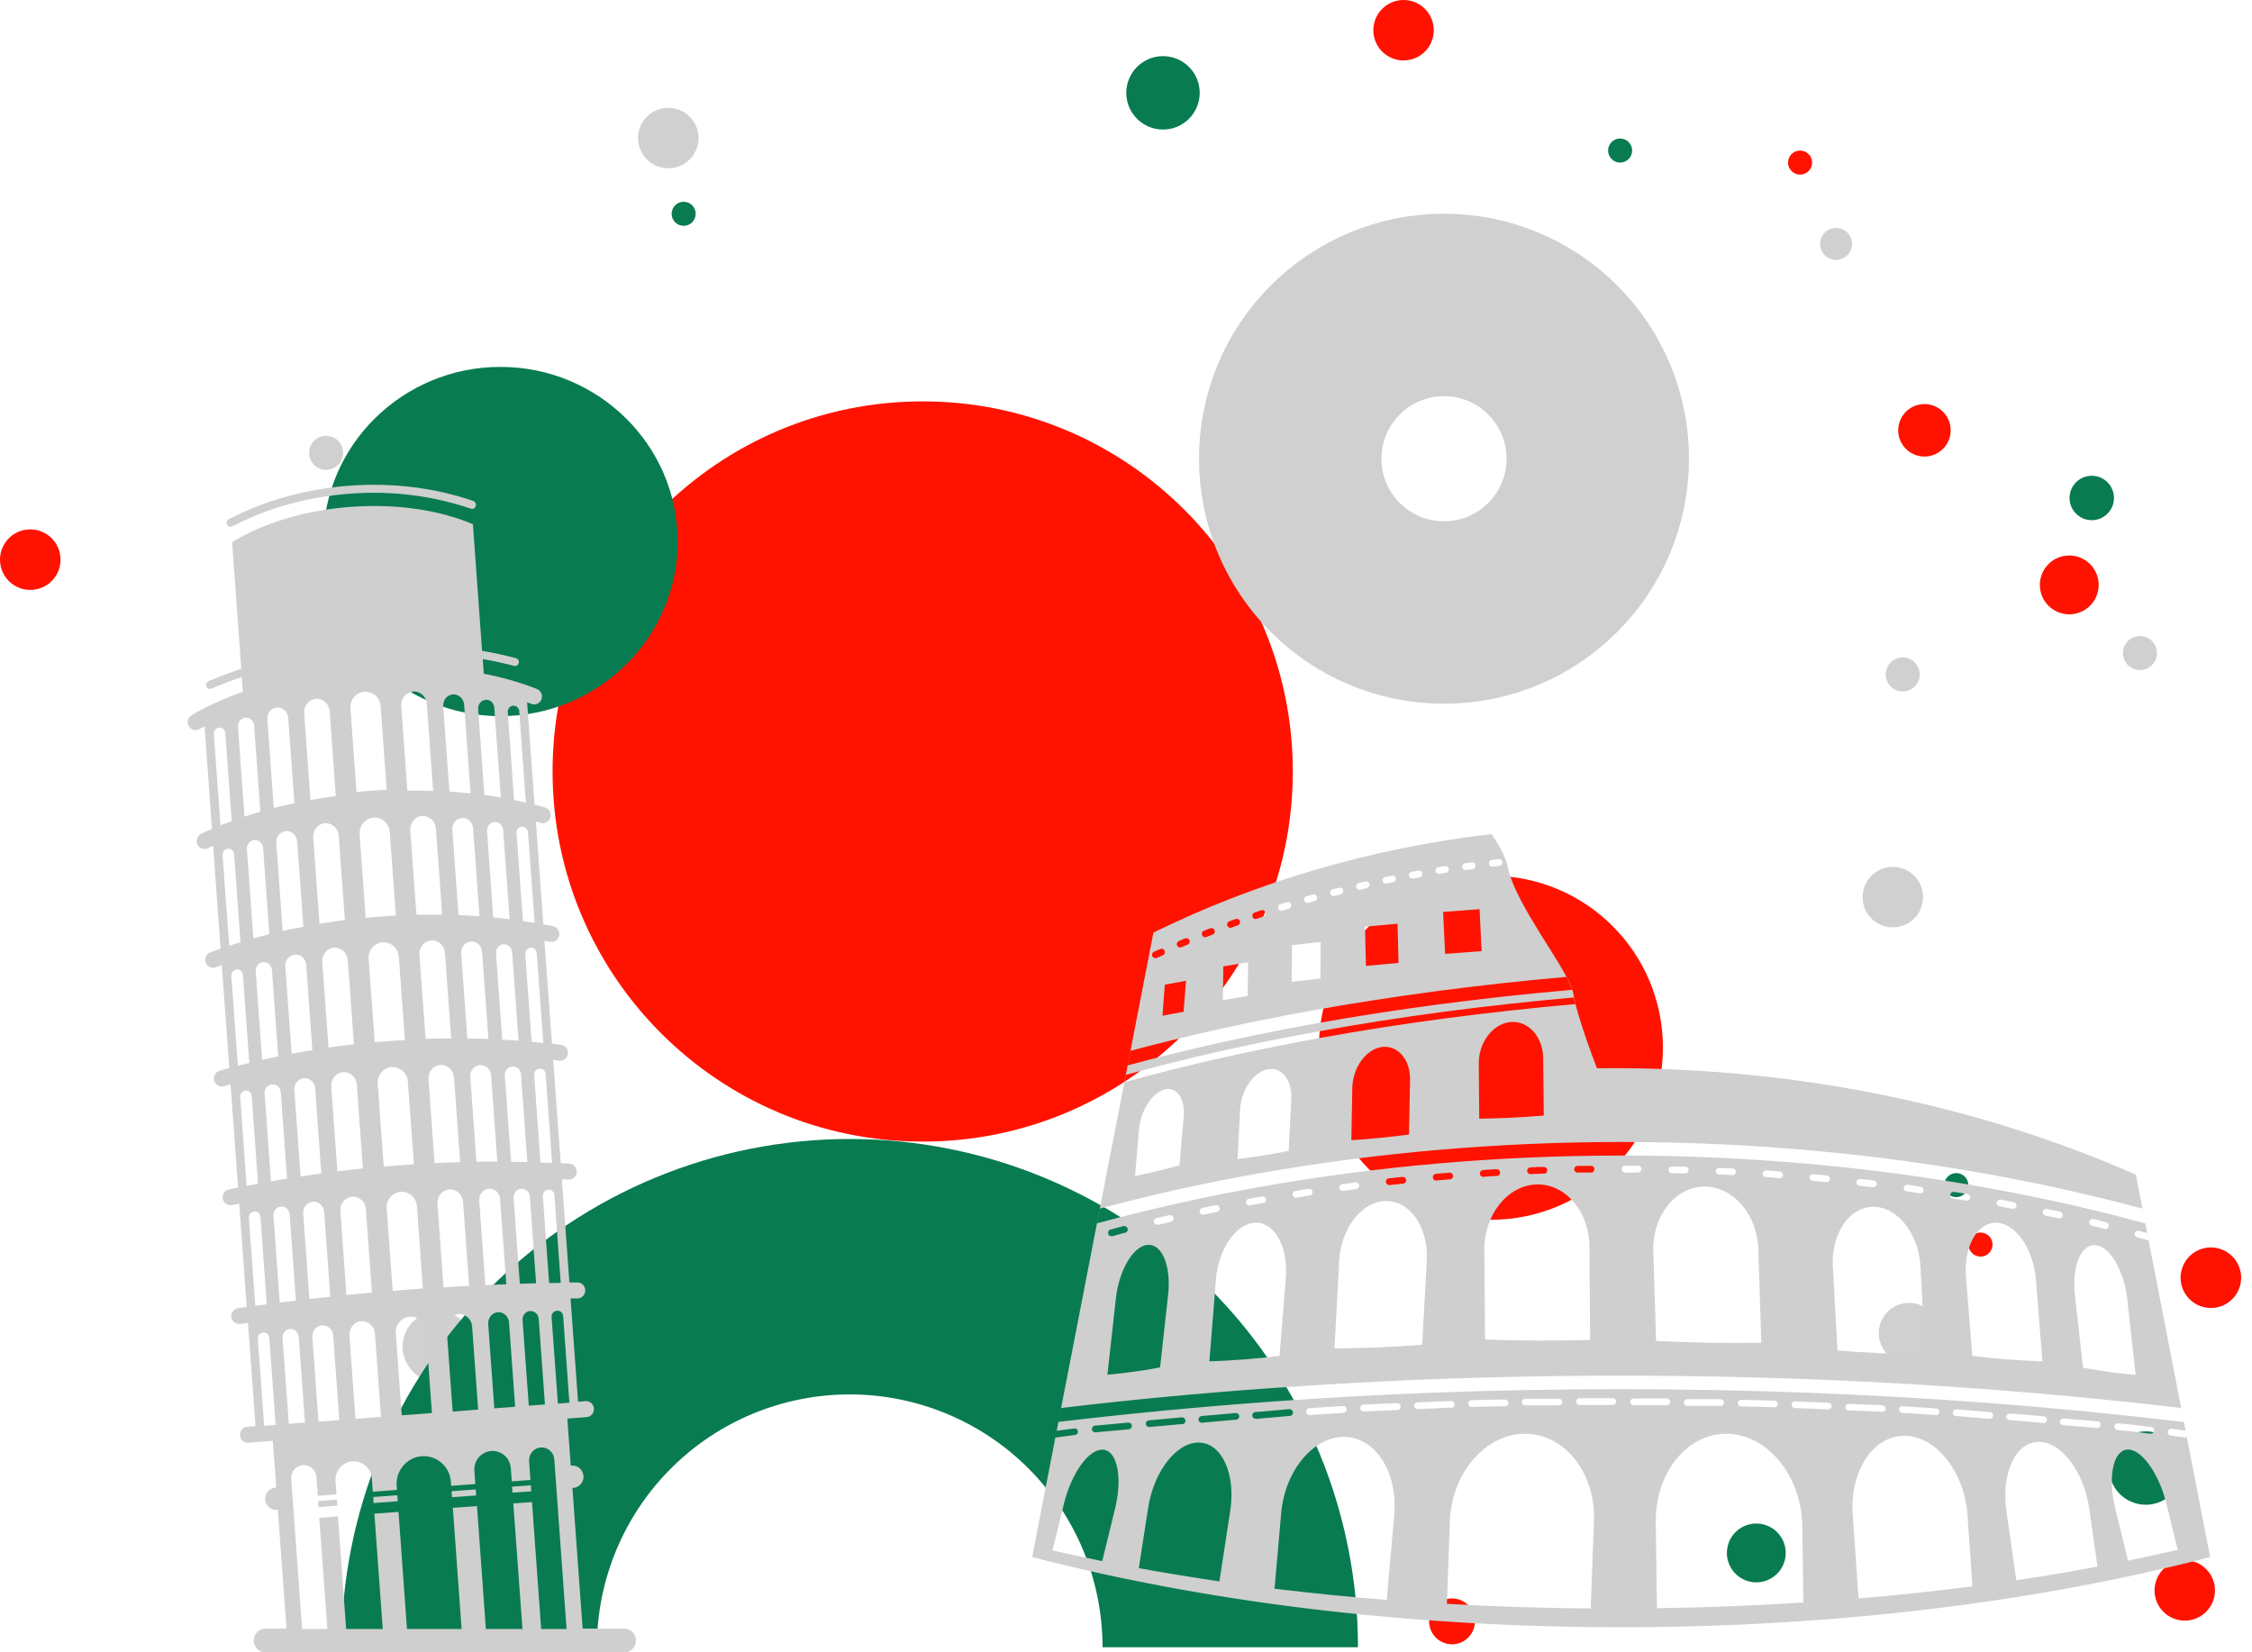 <svg width="432" height="317" viewBox="0 0 432 317" fill="none" xmlns="http://www.w3.org/2000/svg">
<path d="M11.614 107.363C11.614 110.571 9.015 113.17 5.807 113.17C2.599 113.17 0 110.571 0 107.363C0 104.155 2.599 101.556 5.807 101.556C9.015 101.556 11.614 104.155 11.614 107.363Z" fill="#FF1300"/>
<path d="M90.755 259.425C91.356 255.714 88.835 252.218 85.124 251.617C81.413 251.016 77.918 253.537 77.317 257.248C76.716 260.959 79.237 264.455 82.948 265.056C86.659 265.657 90.154 263.136 90.755 259.425Z" fill="#D1D0D0"/>
<path d="M177 219C216.212 219 248 187.212 248 148C248 108.788 216.212 77 177 77C137.788 77 106 108.788 106 148C106 187.212 137.788 219 177 219Z" fill="#FF1300"/>
<path d="M282.94 311.039C282.94 313.466 280.968 315.438 278.541 315.438C276.115 315.438 274.143 313.466 274.143 311.039C274.143 308.613 276.115 306.641 278.541 306.641C280.968 306.641 282.94 308.613 282.94 311.039Z" fill="#FF1300"/>
<path d="M352.215 49.855C353.906 49.855 355.278 48.484 355.278 46.793C355.278 45.101 353.906 43.73 352.215 43.73C350.524 43.73 349.152 45.101 349.152 46.793C349.152 48.484 350.524 49.855 352.215 49.855Z" fill="#D1D0D0"/>
<path d="M402.59 112.207C402.59 115.324 400.063 117.85 396.946 117.85C393.829 117.85 391.303 115.324 391.303 112.207C391.303 109.09 393.829 106.563 396.946 106.563C400.063 106.563 402.59 109.09 402.59 112.207Z" fill="#FF1300"/>
<path d="M206.287 272.027C206.287 275.144 203.761 277.67 200.644 277.67C197.526 277.67 195 275.144 195 272.027C195 268.91 197.526 266.383 200.644 266.383C203.761 266.383 206.287 268.91 206.287 272.027Z" fill="#D1D0D0"/>
<path d="M319 201C319 219.199 304.257 234 286 234C267.743 234 253 219.257 253 201C253 182.743 267.743 168 286 168C304.257 168 319 182.743 319 201Z" fill="#FF1300"/>
<path d="M313.093 28.881C313.093 30.153 312.057 31.189 310.785 31.189C309.513 31.189 308.477 30.153 308.477 28.881C308.477 27.608 309.513 26.572 310.785 26.572C312.057 26.572 313.093 27.608 313.093 28.881Z" fill="#097B50"/>
<path d="M102.773 277.496C102.773 278.769 101.737 279.805 100.465 279.805C99.192 279.805 98.156 278.769 98.156 277.496C98.156 276.224 99.192 275.188 100.465 275.188C101.737 275.188 102.773 276.224 102.773 277.496Z" fill="#097B50"/>
<path d="M382.232 238.755C382.232 240.027 381.196 241.063 379.924 241.063C378.651 241.063 377.615 240.027 377.615 238.755C377.615 237.483 378.651 236.447 379.924 236.447C381.196 236.447 382.232 237.483 382.232 238.755Z" fill="#FF1300"/>
<path d="M111.652 86.87C111.652 88.143 110.616 89.179 109.343 89.179C108.071 89.179 107.035 88.143 107.035 86.87C107.035 85.598 108.071 84.562 109.343 84.562C110.616 84.562 111.652 85.598 111.652 86.87Z" fill="#FF1300"/>
<path d="M347.617 31.189C347.617 32.461 346.581 33.497 345.308 33.497C344.036 33.497 343 32.461 343 31.189C343 29.917 344.036 28.881 345.308 28.881C346.581 28.881 347.617 29.917 347.617 31.189Z" fill="#FF1300"/>
<path d="M106.362 255.141C106.362 257.921 104.108 260.175 101.328 260.175C98.547 260.175 96.293 257.921 96.293 255.141C96.293 252.36 98.547 250.106 101.328 250.106C104.108 250.106 106.362 252.36 106.362 255.141Z" fill="#FF1300"/>
<path d="M375.271 229.658C376.546 229.658 377.58 228.625 377.58 227.35C377.58 226.075 376.546 225.041 375.271 225.041C373.996 225.041 372.963 226.075 372.963 227.35C372.963 228.625 373.996 229.658 375.271 229.658Z" fill="#097B50"/>
<path d="M366.21 261.538C369.412 261.538 372.008 258.942 372.008 255.74C372.008 252.538 369.412 249.942 366.21 249.942C363.008 249.942 360.412 252.538 360.412 255.74C360.412 258.942 363.008 261.538 366.21 261.538Z" fill="#D1D0D0"/>
<path d="M128.2 32.28C131.403 32.28 133.998 29.684 133.998 26.482C133.998 23.279 131.403 20.684 128.2 20.684C124.998 20.684 122.402 23.279 122.402 26.482C122.402 29.684 124.998 32.28 128.2 32.28Z" fill="#D1D0D0"/>
<path d="M269.243 11.596C272.446 11.596 275.041 9 275.041 5.798C275.041 2.596 272.446 0 269.243 0C266.041 0 263.445 2.596 263.445 5.798C263.445 9 266.041 11.596 269.243 11.596Z" fill="#FF1300"/>
<path d="M133.453 41.013C133.453 42.285 132.417 43.321 131.144 43.321C129.872 43.321 128.836 42.285 128.836 41.013C128.836 39.741 129.872 38.705 131.144 38.705C132.417 38.705 133.453 39.741 133.453 41.013Z" fill="#097B50"/>
<path d="M73.128 109.862C73.128 111.134 72.092 112.17 70.82 112.17C69.548 112.17 68.512 111.134 68.512 109.862C68.512 108.59 69.548 107.554 70.82 107.554C72.092 107.554 73.128 108.59 73.128 109.862Z" fill="#097B50"/>
<path d="M405.524 95.531C405.524 97.885 403.616 99.793 401.262 99.793C398.908 99.793 397 97.885 397 95.531C397 93.177 398.908 91.269 401.262 91.269C403.616 91.269 405.524 93.177 405.524 95.531Z" fill="#097B50"/>
<path d="M223.096 24.855C226.986 24.855 230.139 21.701 230.139 17.812C230.139 13.922 226.986 10.769 223.096 10.769C219.206 10.769 216.053 13.922 216.053 17.812C216.053 21.701 219.206 24.855 223.096 24.855Z" fill="#097B50"/>
<path d="M65.822 86.871C65.822 88.67 64.359 90.133 62.559 90.133C60.76 90.133 59.297 88.67 59.297 86.871C59.297 85.071 60.76 83.608 62.559 83.608C64.359 83.608 65.822 85.071 65.822 86.871Z" fill="#D1D0D0"/>
<path d="M422.609 250.721C419.511 249.891 417.673 246.708 418.503 243.609C419.333 240.51 422.517 238.673 425.615 239.503C428.714 240.333 430.552 243.516 429.722 246.615C428.891 249.714 425.708 251.552 422.609 250.721Z" fill="#FF1300"/>
<path d="M335.452 303.363C332.441 302.556 330.654 299.462 331.461 296.451C332.268 293.44 335.362 291.654 338.373 292.461C341.384 293.268 343.17 296.362 342.364 299.373C341.557 302.384 338.463 304.17 335.452 303.363Z" fill="#097B50"/>
<path d="M367.863 87.413C365.177 86.693 363.583 83.933 364.303 81.247C365.023 78.561 367.783 76.967 370.469 77.687C373.155 78.406 374.749 81.167 374.029 83.853C373.309 86.539 370.549 88.133 367.863 87.413Z" fill="#FF1300"/>
<path d="M357.502 170.6C356.673 173.693 358.508 176.873 361.601 177.702C364.694 178.53 367.874 176.695 368.702 173.602C369.531 170.509 367.696 167.329 364.603 166.501C361.51 165.672 358.33 167.507 357.502 170.6Z" fill="#D1D0D0"/>
<path d="M413.502 303.6C412.673 306.693 414.508 309.873 417.601 310.702C420.694 311.53 423.874 309.695 424.702 306.602C425.531 303.509 423.696 300.329 420.603 299.501C417.51 298.672 414.33 300.507 413.502 303.6Z" fill="#FF1300"/>
<path d="M404.823 279.803C403.816 283.561 406.046 287.423 409.803 288.429C413.56 289.436 417.422 287.206 418.429 283.449C419.436 279.692 417.206 275.83 413.449 274.823C409.692 273.816 405.83 276.046 404.823 279.803Z" fill="#097B50"/>
<path d="M364.152 132.531C362.414 132.065 361.379 130.273 361.845 128.535C362.311 126.797 364.103 125.763 365.841 126.228C367.579 126.694 368.613 128.486 368.148 130.224C367.682 131.962 365.89 132.997 364.152 132.531Z" fill="#D1D0D0"/>
<path d="M413.767 125.285C413.767 127.084 412.304 128.547 410.505 128.547C408.705 128.547 407.242 127.084 407.242 125.285C407.242 123.485 408.705 122.022 410.505 122.022C412.304 122.022 413.767 123.485 413.767 125.285Z" fill="#D1D0D0"/>
<path d="M130 103.884C130 122.36 114.752 137.384 96 137.384C77.248 137.384 62 122.36 62 103.884C62 85.407 77.248 70.384 96 70.384C114.752 70.384 130 85.407 130 103.884Z" fill="#097B50"/>
<path d="M236 316C236 296.639 228.309 278.071 214.619 264.381C200.929 250.691 182.361 243 163 243C143.639 243 125.071 250.691 111.381 264.381C97.691 278.071 90 296.639 90 316" stroke="#097B50" stroke-width="49"/>
<path fill-rule="evenodd" clip-rule="evenodd" d="M409.721 225.35L422.65 291.886L423.972 298.707C391.068 307.237 352.395 312.164 310.986 312.164C269.577 312.164 230.904 307.237 198 298.707L199.323 291.886L221.258 178.909C240.8 169.306 262.736 162.737 286.109 160C287.614 162.167 288.845 164.448 289.21 166.273C290.783 173.982 301.318 186.505 301.865 190.885C302.116 192.983 304.077 199.005 306.334 204.935C307.36 204.935 308.387 204.913 309.436 204.913C345.965 204.913 380.191 212.349 409.721 225.35ZM305.058 257.056C298.217 257.238 291.49 257.215 284.877 256.964L284.741 239.766C284.695 233.06 289.187 227.403 294.728 227.22C300.269 227.038 304.852 232.398 304.898 239.104L305.035 257.056H305.058ZM337.871 257.603C331.03 257.695 324.304 257.58 317.691 257.238L317.144 240.04C316.938 233.334 321.294 227.745 326.835 227.631C332.376 227.517 337.096 232.923 337.301 239.652L337.871 257.58V257.603ZM369.315 259.793C363.614 259.77 358.005 259.519 352.487 259.086C352.19 253.703 351.894 248.342 351.597 242.959C351.255 236.664 354.744 231.509 359.373 231.509C364.002 231.509 368.061 236.664 368.403 242.959C368.699 248.571 369.018 254.182 369.315 259.77V259.793ZM391.821 261.162C387.283 261.002 382.768 260.66 378.345 260.112C377.934 255.094 377.547 250.076 377.136 245.058C376.657 239.173 379.302 234.451 382.974 234.565C386.668 234.679 390.065 239.561 390.544 245.446C390.977 250.669 391.388 255.915 391.798 261.139L391.821 261.162ZM409.676 263.762C406.279 263.465 402.904 263.009 399.575 262.37L398.024 248.388C397.409 242.936 399.187 238.648 401.946 238.854C404.705 239.059 407.464 243.712 408.057 249.164L409.676 263.739V263.762ZM255.988 258.676C261.689 258.653 267.298 258.402 272.816 257.968C273.113 252.585 273.409 247.225 273.706 241.842C274.048 235.546 270.559 230.391 265.93 230.391C261.324 230.391 257.242 235.546 256.9 241.842C256.604 247.453 256.285 253.064 255.988 258.653V258.676ZM231.977 261.162C236.537 261.002 241.029 260.66 245.453 260.112C245.863 255.094 246.251 250.076 246.661 245.058C247.14 239.173 244.495 234.451 240.824 234.565C237.13 234.679 233.732 239.561 233.254 245.446C232.82 250.669 232.41 255.915 231.999 261.139L231.977 261.162ZM212.436 263.716C215.833 263.42 219.208 262.963 222.537 262.325L224.088 248.342C224.68 242.891 222.925 238.603 220.166 238.808C217.406 239.013 214.647 243.666 214.055 249.118L212.436 263.693V263.716ZM305.15 308.56C295.755 308.492 286.543 308.195 277.559 307.671L278.129 291.795C278.471 282.58 284.947 275.053 292.563 275.053C300.179 275.053 306.107 282.58 305.765 291.795L305.15 308.56ZM345.965 307.42C336.821 308.013 327.426 308.378 317.849 308.515L317.621 292.069C317.485 282.512 323.71 274.848 331.44 275.053C339.17 275.258 345.623 283.242 345.737 292.799L345.942 307.397L345.965 307.42ZM266.02 306.918C258.654 306.348 251.472 305.618 244.494 304.774L245.771 290.267C246.478 282.147 251.951 275.555 257.902 275.646C263.876 275.737 268.163 282.443 267.456 290.586L266.02 306.918ZM233.892 303.36C228.602 302.584 223.449 301.74 218.455 300.828L220.256 289.241C221.351 282.192 225.775 276.558 230.107 276.741C234.44 276.923 237.085 282.831 235.99 289.879L233.915 303.383L233.892 303.36ZM211.432 299.482C208.194 298.821 205.024 298.136 201.9 297.429L204.089 288.488C205.549 282.512 208.969 277.836 211.66 278.109C214.351 278.36 215.354 283.47 213.894 289.446L211.432 299.505V299.482ZM378.368 304.318C371.277 305.23 364.003 306.029 356.524 306.645L355.406 290.564C354.836 282.192 359.306 275.395 365.371 275.441C371.437 275.486 376.864 282.375 377.434 290.746L378.368 304.295V304.318ZM402.379 300.531C397.317 301.489 392.118 302.356 386.782 303.154L384.889 289.833C383.863 282.671 386.6 276.718 390.978 276.604C395.356 276.49 399.779 282.283 400.783 289.446L402.356 300.531H402.379ZM417.726 297.315C414.625 298.045 411.456 298.729 408.218 299.391L405.778 289.423C404.318 283.447 405.322 278.36 408.012 278.087C410.703 277.836 414.101 282.512 415.583 288.465L417.749 297.292L417.726 297.315ZM410.999 231.874L411.546 234.702C398.685 231.189 385.323 228.384 371.642 226.262C351.94 223.229 331.578 221.678 311.01 221.678C287.501 221.678 264.288 223.708 242.055 227.631C231.247 229.547 220.689 231.897 210.451 234.679L210.998 231.851C220.917 229.182 231.156 226.924 241.599 225.076C263.968 221.13 287.341 219.077 310.987 219.077C331.669 219.077 352.191 220.628 372.006 223.685C385.369 225.738 398.412 228.475 410.976 231.851L410.999 231.874ZM411.888 236.55L412.162 237.964H412.139L411.706 237.827L411.272 237.713L410.839 237.599L410.406 237.485L409.973 237.371C409.973 237.371 409.859 237.325 409.813 237.302C409.175 236.915 409.585 235.934 410.315 236.116L410.748 236.23L411.181 236.344L411.614 236.459L411.911 236.527L411.888 236.55ZM403.725 235.774C403.862 235.797 403.998 235.774 404.135 235.729C404.705 235.478 404.637 234.657 404.044 234.497L403.702 234.406L403.269 234.292L402.835 234.178L402.402 234.063L401.969 233.949L401.559 233.858C401.034 233.744 400.601 234.269 400.829 234.748C400.92 234.93 401.057 235.067 401.262 235.113L401.673 235.204L402.106 235.318L402.539 235.432L402.972 235.546L403.406 235.66L403.748 235.751L403.725 235.774ZM394.923 233.721C395.607 233.881 396.018 232.946 395.402 232.535C395.333 232.49 395.265 232.467 395.197 232.444L394.763 232.353L394.307 232.262L393.851 232.17L393.395 232.079L392.939 231.988L392.643 231.919C392.392 231.874 392.141 231.965 391.982 232.17C391.708 232.558 391.913 233.083 392.369 233.197L392.666 233.265L393.122 233.356L393.578 233.448L394.034 233.539L394.49 233.63L394.923 233.721ZM386.076 231.897C386.783 232.033 387.147 231.053 386.509 230.688C386.441 230.665 386.395 230.642 386.327 230.619H386.167L385.711 230.505L385.255 230.414L384.799 230.323L384.343 230.231L383.887 230.14H383.773C383.089 230.003 382.701 230.893 383.294 231.304C383.362 231.349 383.453 231.372 383.522 231.395H383.636L384.092 231.509L384.548 231.6L385.004 231.691L385.46 231.783L385.916 231.874H386.076V231.897ZM377.183 230.323C377.867 230.437 378.232 229.547 377.639 229.137C377.57 229.091 377.479 229.045 377.388 229.045L376.978 228.977L376.521 228.908L376.065 228.84L375.609 228.772L375.153 228.703L374.834 228.658C374.127 228.544 373.785 229.524 374.446 229.889C374.515 229.912 374.56 229.935 374.629 229.935L374.925 229.981L375.381 230.049L375.837 230.117L376.293 230.186L376.75 230.254L377.16 230.323H377.183ZM368.267 228.931C369.019 229.023 369.293 227.996 368.609 227.7C368.563 227.677 368.495 227.654 368.449 227.654L368.199 227.608L367.743 227.54L367.286 227.471L366.83 227.403L366.374 227.335L365.918 227.266C365.713 227.243 365.508 227.312 365.371 227.471C365.006 227.859 365.234 228.475 365.759 228.544L366.192 228.612L366.648 228.68L367.104 228.749L367.56 228.817L368.016 228.886L368.267 228.931ZM359.306 227.745C359.99 227.836 360.309 226.924 359.716 226.536C359.625 226.491 359.556 226.468 359.465 226.445H359.306L358.827 226.377L358.348 226.331L357.869 226.285L357.39 226.24L356.911 226.194H356.843C356.227 226.103 355.862 226.901 356.341 227.312C356.455 227.403 356.547 227.449 356.683 227.471H356.729L357.208 227.54L357.687 227.586L358.165 227.631L358.644 227.677L359.123 227.722H359.283L359.306 227.745ZM350.321 226.787C351.028 226.856 351.325 225.898 350.664 225.555C350.595 225.533 350.527 225.51 350.435 225.487H350.321L349.843 225.441L349.364 225.396L348.885 225.35L348.406 225.305L347.927 225.259H347.836C347.562 225.213 347.289 225.396 347.175 225.647C347.015 226.057 347.266 226.491 347.722 226.536H347.813L348.292 226.582L348.771 226.627L349.25 226.673L349.729 226.719L350.207 226.764H350.321V226.787ZM341.315 226.034C341.816 226.057 342.158 225.578 341.953 225.122C341.862 224.917 341.657 224.757 341.406 224.734H341.292L340.813 224.689L340.334 224.643L339.855 224.597H339.376L338.897 224.529H338.829C338.487 224.506 338.191 224.734 338.145 225.054C338.077 225.419 338.35 225.784 338.738 225.806H338.806L339.285 225.852H339.764L340.243 225.92L340.722 225.966L341.201 226.012H341.315V226.034ZM332.308 225.464C332.604 225.464 332.878 225.282 332.969 224.985C333.083 224.575 332.786 224.187 332.376 224.164H332.194L331.715 224.118H331.236L330.757 224.073H330.278L329.799 224.027C329.229 224.027 328.91 224.666 329.298 225.099C329.412 225.236 329.571 225.305 329.754 225.305H330.255L330.734 225.35H331.213L331.692 225.396H332.171L332.33 225.419L332.308 225.464ZM323.278 225.099C323.574 225.099 323.848 224.894 323.916 224.597C324.007 224.21 323.711 223.822 323.301 223.799H323.05H322.571H322.092L321.613 223.776H321.134H320.724C320.473 223.776 320.245 223.913 320.131 224.118C319.903 224.552 320.199 225.054 320.678 225.076H321.089H321.568H322.046L322.525 225.099H323.004H323.255H323.278ZM314.248 224.917C314.978 224.917 315.16 223.89 314.453 223.662C314.385 223.662 314.316 223.639 314.271 223.639H313.906H313.427H312.948H312.469H311.991H311.717C311.01 223.639 310.805 224.62 311.489 224.894C311.557 224.917 311.626 224.94 311.717 224.94H312.492H312.971H313.45H313.929H314.294L314.248 224.917ZM305.218 224.94C305.788 224.94 306.062 224.255 305.674 223.845C305.537 223.708 305.378 223.662 305.195 223.662H304.899H304.352H303.804H303.257H302.71H302.619C301.889 223.662 301.729 224.711 302.459 224.94C302.528 224.94 302.573 224.962 302.642 224.94H302.733H303.28H303.827H304.375H304.922H305.218ZM296.188 225.168C296.462 225.168 296.713 224.962 296.781 224.689C296.895 224.255 296.576 223.868 296.143 223.868H296.097H295.55H295.003L294.455 223.913H293.908L293.566 223.959C292.928 223.959 292.7 224.871 293.293 225.168C293.407 225.213 293.521 225.259 293.635 225.236H293.977L294.524 225.19H295.071L295.618 225.145H296.166H296.211L296.188 225.168ZM287.159 225.601C287.364 225.601 287.569 225.464 287.683 225.282C287.934 224.848 287.592 224.278 287.09 224.301H286.771L286.224 224.347L285.677 224.392H285.129L284.582 224.461H284.491C283.807 224.506 283.647 225.487 284.331 225.738C284.422 225.761 284.491 225.784 284.559 225.761H284.628L285.175 225.715L285.722 225.669L286.269 225.624H286.817L287.136 225.578L287.159 225.601ZM278.152 226.24C278.745 226.194 278.95 225.464 278.494 225.099C278.357 225.008 278.197 224.94 278.038 224.962L277.49 225.008L276.943 225.054L276.396 225.099L275.849 225.145L275.438 225.19C274.709 225.259 274.64 226.308 275.37 226.468C275.438 226.468 275.484 226.468 275.552 226.468L275.963 226.422L276.51 226.377L277.057 226.331L277.604 226.285L278.152 226.24ZM269.168 227.061C269.282 227.061 269.396 226.992 269.51 226.924C270.011 226.513 269.669 225.715 269.031 225.784H268.848L268.301 225.852L267.754 225.898L267.207 225.966L266.659 226.034H266.431C265.679 226.148 265.656 227.221 266.431 227.335C266.477 227.335 266.545 227.335 266.591 227.335H266.819L267.343 227.243L267.891 227.198L268.438 227.129L268.985 227.084H269.168V227.061ZM260.183 228.087C260.868 227.996 260.959 227.038 260.275 226.833C260.183 226.81 260.092 226.81 260.001 226.833L259.682 226.878L259.157 226.947L258.633 227.015L258.108 227.084L257.584 227.152H257.47C256.831 227.243 256.695 228.133 257.31 228.407C257.424 228.452 257.516 228.452 257.63 228.452H257.744L258.268 228.361L258.792 228.293L259.317 228.224L259.841 228.156L260.161 228.11L260.183 228.087ZM251.245 229.342C251.952 229.228 251.997 228.247 251.29 228.065C251.222 228.065 251.131 228.065 251.062 228.065L250.675 228.11L250.15 228.201L249.626 228.293L249.101 228.384L248.577 228.475H248.509C247.893 228.589 247.756 229.433 248.326 229.707C248.463 229.752 248.554 229.775 248.714 229.752H248.782L249.307 229.661L249.831 229.57L250.356 229.479L250.88 229.387L251.268 229.319L251.245 229.342ZM242.329 230.802C243.036 230.665 243.036 229.638 242.329 229.524C242.261 229.524 242.192 229.524 242.124 229.524L241.736 229.593L241.212 229.684L240.687 229.775L240.163 229.866L239.638 229.958H239.547C239.342 230.003 239.16 230.163 239.068 230.345C238.863 230.825 239.274 231.326 239.775 231.235H239.844L240.368 231.121L240.893 231.03L241.417 230.939L241.941 230.847L242.329 230.779V230.802ZM233.459 232.467C234.075 232.353 234.166 231.486 233.596 231.235C233.482 231.189 233.345 231.167 233.208 231.189L232.889 231.258L232.364 231.372L231.84 231.486L231.316 231.6L230.791 231.714H230.631C229.947 231.897 229.947 232.877 230.631 233.014C230.723 233.014 230.791 233.014 230.882 233.014H231.042L231.544 232.877L232.068 232.763L232.592 232.649L233.117 232.535L233.436 232.467H233.459ZM224.634 234.36C225.273 234.223 225.318 233.288 224.634 233.105C224.543 233.105 224.452 233.105 224.338 233.105L224.156 233.151L223.654 233.265L223.152 233.379L222.651 233.493L222.149 233.607L221.83 233.676C221.1 233.858 221.214 234.93 221.967 234.953C222.012 234.953 222.058 234.953 222.126 234.953L222.445 234.885L222.947 234.771L223.449 234.657L223.95 234.543L224.452 234.428L224.634 234.383V234.36ZM215.855 236.481C216.54 236.299 216.494 235.318 215.764 235.204C215.673 235.204 215.605 235.204 215.536 235.204L215.08 235.318L214.579 235.455L214.077 235.592L213.575 235.729L213.074 235.865H213.028C212.39 236.048 212.39 237.006 213.074 237.143C213.165 237.143 213.256 237.143 213.347 237.143H213.393L213.894 237.006L214.396 236.869L214.898 236.732L215.399 236.595L215.855 236.481ZM418.408 270.126L418.933 272.795C406.619 271.335 394.123 270.103 381.468 269.145C358.324 267.389 334.723 266.499 310.986 266.499C287.248 266.499 266.042 267.297 244.038 268.871C230.197 269.875 216.493 271.175 203.039 272.772L203.564 270.103C216.812 268.529 230.265 267.252 243.855 266.294C265.951 264.697 288.434 263.899 310.986 263.899C334.769 263.899 358.438 264.788 381.651 266.545C394.032 267.48 406.323 268.666 418.408 270.103V270.126ZM419.252 274.46L419.503 275.783L419.024 275.737L418.5 275.669L417.975 275.6L417.451 275.532L416.926 275.463L416.402 275.395C416.402 275.395 416.197 275.349 416.105 275.281C415.535 274.893 415.9 274.026 416.539 274.095L417.063 274.163L417.588 274.232L418.112 274.3L418.637 274.369L419.161 274.437H419.229L419.252 274.46ZM202.447 275.806L202.697 274.483L203.039 274.437L203.541 274.369L204.043 274.3L204.544 274.232L205.046 274.163L205.548 274.095L206.049 274.026H206.072C206.072 274.026 206.232 274.026 206.323 274.026C206.984 274.232 206.916 275.212 206.209 275.281H206.186L205.685 275.349L205.183 275.418L204.681 275.486L204.18 275.555L203.678 275.623L203.176 275.691L202.675 275.76H202.424L202.447 275.806ZM412.525 275.03C413.278 275.098 413.529 274.072 412.845 273.798C412.776 273.775 412.731 273.753 412.662 273.753L412.275 273.707L411.75 273.639L411.226 273.57L410.701 273.502L410.177 273.456L409.652 273.388L409.128 273.319L408.603 273.251L408.079 273.205L407.555 273.16L407.007 273.114L406.483 273.068H406.3C406.072 273.023 405.867 273.114 405.73 273.296C405.411 273.684 405.685 274.3 406.186 274.346H406.369L406.893 274.414L407.418 274.46L407.942 274.505L408.467 274.551L408.991 274.619L409.516 274.688L410.04 274.733L410.564 274.802L411.089 274.87L411.613 274.939L412.138 275.007L412.525 275.053V275.03ZM402.242 273.935C402.447 273.935 402.652 273.89 402.789 273.73C403.154 273.342 402.903 272.703 402.378 272.658H402.128L401.58 272.589L401.056 272.544L400.509 272.498L399.961 272.452L399.414 272.407L398.867 272.361L398.32 272.316L397.772 272.27L397.225 272.224L396.678 272.179L396.131 272.133H395.857C395.15 272.042 394.876 273 395.515 273.319C395.583 273.365 395.674 273.388 395.743 273.388H396.016L396.564 273.456L397.111 273.502L397.658 273.547L398.206 273.593L398.753 273.639L399.3 273.684L399.847 273.73L400.395 273.775L400.942 273.821L401.466 273.867L401.991 273.912H402.242V273.935ZM391.958 273C392.231 273.023 392.482 272.886 392.596 272.635C392.801 272.224 392.528 271.745 392.072 271.7H391.912L391.365 271.631L390.818 271.586L390.27 271.54L389.723 271.494L389.176 271.449L388.628 271.403L388.081 271.358L387.534 271.312L386.987 271.266L386.439 271.221L385.892 271.175H385.573C384.866 271.107 384.592 272.042 385.231 272.361C385.299 272.407 385.391 272.407 385.459 272.43H385.778L386.325 272.498L386.873 272.544L387.42 272.589L387.967 272.635L388.515 272.681L389.062 272.726L389.609 272.772L390.156 272.817L390.704 272.863L391.251 272.909L391.798 272.954H391.98L391.958 273ZM381.651 272.179C382.221 272.224 382.563 271.563 382.198 271.107C382.084 270.97 381.947 270.901 381.765 270.879H381.605L381.058 270.833L380.511 270.787L379.964 270.742L379.416 270.696L378.869 270.651L378.322 270.605L377.775 270.559L377.227 270.514L376.68 270.468L376.133 270.422L375.585 270.377H375.289C374.719 270.308 374.377 270.97 374.765 271.426C374.879 271.563 375.038 271.631 375.221 271.654H375.517L376.064 271.723L376.612 271.768L377.159 271.814L377.706 271.859L378.253 271.905L378.801 271.951L379.348 271.996L379.895 272.042L380.442 272.088L380.99 272.133L381.537 272.179H381.697H381.651ZM371.344 271.472C372.051 271.517 372.302 270.514 371.641 270.24C371.572 270.217 371.504 270.194 371.435 270.194H371.253L370.706 270.149L370.159 270.103L369.611 270.057H369.064L368.517 269.989L367.969 269.943H367.422L366.875 269.875H366.328L365.78 269.807H365.233L364.982 269.761C364.298 269.715 364.025 270.651 364.663 270.993C364.754 271.038 364.823 271.061 364.914 271.061H365.165L365.712 271.107H366.259L366.807 271.175H367.354L367.901 271.244H368.448L368.996 271.312H369.543L370.09 271.38L370.637 271.426H371.185L371.367 271.472H371.344ZM361.038 270.856C361.676 270.901 361.995 270.035 361.402 269.67C361.311 269.601 361.197 269.578 361.106 269.578H360.832L360.285 269.533H359.738L359.191 269.487H358.643L358.096 269.442H357.549L357.002 269.396H356.454L355.907 269.35H355.36L354.812 269.305H354.676C353.946 269.282 353.741 270.263 354.402 270.536C354.47 270.559 354.539 270.582 354.607 270.582H354.744L355.291 270.605H355.839L356.386 270.651H356.933L357.48 270.696H358.028L358.575 270.742H359.122L359.669 270.787H360.217L360.764 270.833H361.038V270.856ZM350.708 270.377C351.392 270.377 351.643 269.51 351.05 269.168C350.959 269.122 350.868 269.099 350.776 269.099H350.389L349.842 269.054H349.294L348.747 269.008H348.2L347.653 268.963H347.105L346.558 268.917H346.011L345.464 268.871H344.916L344.369 268.826C344.118 268.826 343.89 268.963 343.753 269.191C343.548 269.601 343.845 270.103 344.301 270.126H344.848L345.395 270.172H345.942L346.49 270.217H347.037L347.584 270.263H348.131L348.679 270.308H349.226L349.773 270.354H350.32L350.708 270.4V270.377ZM340.379 269.989C340.652 269.989 340.926 269.829 341.017 269.556C341.154 269.145 340.857 268.712 340.424 268.689H339.877L339.33 268.643H338.782L338.235 268.62H337.688L337.141 268.598H336.593L336.046 268.575H335.499L334.952 268.552H334.404L334.039 268.529C333.789 268.529 333.561 268.666 333.447 268.871C333.219 269.305 333.515 269.807 333.994 269.807H334.359L334.906 269.829H335.453L336 269.852H336.548L337.095 269.875H337.642L338.19 269.898H338.737L339.284 269.943H339.831L340.379 269.966V269.989ZM330.049 269.715C330.642 269.715 330.938 268.985 330.482 268.575C330.368 268.484 330.209 268.415 330.072 268.415H329.889H329.342H328.795H328.248H327.7H327.153H326.606H326.059H325.511H324.964H324.417H323.87H323.687C323.528 268.415 323.414 268.461 323.277 268.552C322.798 268.94 323.049 269.692 323.664 269.692H323.847H324.394H324.941H325.489H326.036H326.583H327.13H327.678H328.225H328.772H329.319H329.867H330.049V269.715ZM319.72 269.578C320.449 269.578 320.632 268.575 319.948 268.324C319.879 268.301 319.811 268.278 319.742 268.278H319.355H318.807H318.26H317.713H317.166H316.618H316.071H315.524H314.977H314.429H313.882H313.38C312.674 268.278 312.468 269.259 313.152 269.533C313.221 269.556 313.289 269.578 313.358 269.578H314.429H314.977H316.094H316.641H317.188H317.736H318.283H318.83H319.378H319.765H319.72ZM309.39 269.533C310.074 269.533 310.302 268.575 309.641 268.278C309.55 268.255 309.481 268.233 309.39 268.233H308.888H308.364H307.839H307.315H306.266H305.742H305.217H304.693H304.168H303.644H303.119H302.983C302.321 268.233 302.093 269.145 302.709 269.464C302.8 269.51 302.891 269.533 303.005 269.533H303.667H304.191H304.716H305.24H305.764H306.289H306.813H307.338H307.862H308.387H309.436H309.39ZM299.061 269.601C299.471 269.601 299.767 269.236 299.676 268.826C299.608 268.529 299.334 268.324 299.038 268.324H298.833H298.308H297.784H297.259H296.735H296.21H295.686H295.161H294.637H294.112H293.588H293.063H292.585C291.832 268.347 291.695 269.419 292.448 269.601C292.493 269.601 292.562 269.601 292.607 269.601H293.063H293.588H294.112H294.637H295.161H295.686H296.21H296.735H297.259H297.784H298.308H298.833H299.038H299.061ZM288.731 269.784C289.461 269.784 289.62 268.734 288.891 268.506C288.822 268.506 288.754 268.484 288.708 268.484H288.321H287.796H287.272L286.747 268.506H286.223L285.698 268.529H285.174L284.649 268.552H284.125L283.6 268.575H283.076L282.552 268.598H282.255C281.548 268.62 281.389 269.624 282.073 269.875C282.141 269.875 282.21 269.921 282.301 269.898H282.597L283.122 269.875H283.646L284.171 269.852H284.695L285.219 269.829H285.744L286.268 269.807H286.793L287.317 269.784H287.842L288.366 269.761H288.754L288.731 269.784ZM278.402 270.08C278.607 270.08 278.812 269.966 278.926 269.784C279.2 269.35 278.88 268.78 278.356 268.78H278.333H277.809H277.284L276.76 268.826H276.235L275.711 268.871H275.186L274.662 268.917H274.137L273.613 268.963H273.089L272.564 269.008H272.04L271.903 269.031C271.287 269.031 271.036 269.875 271.584 270.217C271.698 270.286 271.834 270.331 271.948 270.308H272.085L272.61 270.286H273.134L273.659 270.24H274.183L274.708 270.194H275.232L275.756 270.149H276.281L276.805 270.103H277.33L277.854 270.057H278.379H278.424L278.402 270.08ZM268.072 270.491C268.733 270.445 268.916 269.578 268.346 269.259C268.232 269.213 268.14 269.191 268.026 269.191H267.844L267.32 269.213H266.795L266.271 269.259H265.746L265.222 269.305H264.697L264.173 269.35H263.648L263.124 269.396H262.599L262.075 269.442H261.551L261.528 269.464C260.844 269.51 260.684 270.468 261.345 270.719C261.437 270.742 261.505 270.765 261.596 270.765H261.619L262.143 270.742H262.668L263.192 270.696H263.717L264.241 270.651H264.766L265.29 270.605H265.815L266.339 270.559H266.864L267.388 270.514H267.912L268.072 270.491ZM257.743 271.015C258.472 270.97 258.586 269.921 257.834 269.738C257.788 269.738 257.72 269.738 257.674 269.738H257.4L256.876 269.784H256.352L255.827 269.852H255.303L254.778 269.921H254.254L253.729 269.989H253.205L252.68 270.057H252.156L251.631 270.126H251.153C250.902 270.172 250.674 270.354 250.583 270.582C250.423 271.015 250.765 271.472 251.244 271.449H251.7L252.224 271.38H252.749L253.273 271.312H253.798L254.322 271.244H254.847L255.371 271.175H255.896L256.42 271.107H256.944L257.469 271.038H257.743V271.015ZM247.436 271.631C248.097 271.586 248.28 270.696 247.664 270.4C247.55 270.354 247.459 270.331 247.345 270.331H247.025L246.501 270.4L245.976 270.445L245.452 270.491L244.928 270.536L244.403 270.582L243.879 270.628L243.354 270.673L242.83 270.719L242.305 270.765L241.781 270.81L241.256 270.856H240.823C240.664 270.901 240.527 270.97 240.413 271.061C239.979 271.494 240.299 272.202 240.914 272.179H241.348L241.872 272.11L242.396 272.065L242.921 272.019L243.445 271.973L243.97 271.928L244.494 271.882L245.019 271.837L245.543 271.791L246.068 271.745L246.592 271.7L247.117 271.654H247.436V271.631ZM237.129 272.361C237.836 272.293 237.95 271.335 237.289 271.107C237.198 271.084 237.129 271.061 237.038 271.084H236.696L236.171 271.152L235.647 271.198L235.123 271.244L234.598 271.289L234.074 271.335L233.572 271.38L233.047 271.426L232.523 271.472L231.999 271.517L231.474 271.563L230.95 271.609L230.494 271.654C229.764 271.723 229.696 272.772 230.402 272.931C230.471 272.931 230.539 272.931 230.585 272.931L231.041 272.886L231.543 272.84L232.067 272.795L232.569 272.749L233.093 272.703L233.618 272.658L234.142 272.612L234.666 272.567L235.191 272.521L235.715 272.475L236.24 272.43L236.764 272.384H237.106L237.129 272.361ZM226.822 273.205C227.05 273.205 227.256 273.046 227.347 272.84C227.552 272.384 227.21 271.882 226.708 271.905H226.412L225.91 271.973L225.409 272.019L224.907 272.065L224.405 272.11L223.904 272.156L223.402 272.202L222.9 272.247L222.399 272.293L221.897 272.338L221.395 272.384L220.894 272.43L220.392 272.475C219.708 272.544 219.571 273.502 220.255 273.73C220.347 273.753 220.438 273.775 220.529 273.753L221.031 273.707L221.532 273.661L222.034 273.616L222.536 273.57L223.037 273.525L223.539 273.479L224.041 273.433L224.542 273.388L225.044 273.342L225.545 273.296L226.047 273.251L226.549 273.205H226.845H226.822ZM216.539 274.186C216.835 274.163 217.063 273.935 217.109 273.661C217.177 273.228 216.835 272.863 216.402 272.909H216.219L215.718 272.977L215.216 273.023L214.714 273.068L214.213 273.114L213.711 273.16L213.209 273.205L212.708 273.251L212.206 273.296L211.704 273.342L211.203 273.388L210.701 273.433L210.199 273.479H210.04C209.743 273.525 209.538 273.73 209.47 274.026C209.401 274.46 209.743 274.825 210.177 274.779H210.336L210.838 274.711L211.34 274.665L211.841 274.619L212.343 274.574L212.845 274.528L213.346 274.483L213.848 274.437L214.35 274.391L214.851 274.346L215.353 274.3L215.854 274.254L216.356 274.209H216.539V274.186ZM296.121 214.014C291.925 214.356 287.821 214.561 283.762 214.607L283.67 204.069C283.625 199.963 286.384 196.359 289.782 196.062C293.179 195.766 295.984 198.891 296.029 202.997L296.143 213.991L296.121 214.014ZM270.309 217.641C266.546 218.142 262.852 218.507 259.227 218.735C259.295 215.405 259.363 212.052 259.409 208.722C259.477 204.821 262.031 201.263 265.087 200.853C268.142 200.442 270.582 203.293 270.491 207.194C270.423 210.684 270.354 214.151 270.286 217.641H270.309ZM247.207 220.788C243.878 221.45 240.595 221.952 237.402 222.362C237.562 219.192 237.722 216.044 237.881 212.873C238.064 209.155 240.435 205.688 243.149 205.141C245.862 204.593 247.914 207.194 247.709 210.889C247.549 214.196 247.367 217.481 247.207 220.788ZM226.276 223.548C223.38 224.346 220.529 225.031 217.725 225.601L218.5 216.614C218.796 213.101 220.985 209.703 223.334 209.018C225.683 208.357 227.37 210.661 227.074 214.173L226.253 223.548H226.276ZM276.828 174.941L283.828 174.416L284.216 182.468L277.216 182.993L276.828 174.941ZM261.848 177.769C263.923 177.586 266.021 177.381 268.096 177.199C268.141 179.708 268.21 182.217 268.278 184.726C266.203 184.908 264.105 185.114 262.03 185.296C261.962 182.787 261.916 180.278 261.848 177.769ZM247.825 181.327C249.672 181.122 251.519 180.916 253.343 180.711C253.343 183.038 253.32 185.387 253.297 187.714C251.45 187.919 249.626 188.124 247.779 188.352C247.779 186.026 247.802 183.676 247.825 181.35V181.327ZM234.667 185.387C236.264 185.113 237.86 184.84 239.433 184.589C239.41 186.756 239.387 188.9 239.342 191.067C237.746 191.341 236.15 191.614 234.576 191.865C234.599 189.698 234.622 187.554 234.667 185.387ZM223.448 188.9L227.507 188.147L227.051 194.101L222.992 194.853L223.448 188.9ZM216.334 204.411L216.881 201.582C227.781 198.663 239.364 196.085 251.473 193.896C267.047 191.09 283.51 188.9 300.543 187.395C301.045 188.33 301.433 189.174 301.661 189.881C284.376 191.386 267.708 193.576 251.929 196.427C239.433 198.686 227.53 201.354 216.334 204.388V204.411ZM215.719 207.604L215.992 206.19C227.644 202.974 240.072 200.168 253.138 197.819C268.643 195.013 285.015 192.846 301.98 191.341C302.049 191.706 302.14 192.116 302.254 192.618C285.266 194.123 268.871 196.29 253.366 199.096C240.117 201.491 227.508 204.342 215.719 207.604ZM287.638 166.09C288.276 166.022 288.436 165.178 287.866 164.881C287.752 164.813 287.638 164.79 287.501 164.813L287.113 164.858L286.703 164.904L286.292 164.95H286.201C285.95 164.995 285.722 165.178 285.654 165.429C285.54 165.885 285.882 166.318 286.361 166.25H286.429L286.839 166.204L287.25 166.159L287.638 166.113V166.09ZM282.507 166.729C283.237 166.615 283.259 165.588 282.53 165.451C282.461 165.451 282.393 165.451 282.325 165.451H282.165L281.755 165.52L281.344 165.565L281.048 165.611C280.386 165.702 280.295 166.615 280.911 166.866C281.025 166.911 281.116 166.911 281.23 166.911L281.527 166.866L281.937 166.82L282.347 166.774H282.507V166.729ZM277.399 167.436C277.65 167.39 277.878 167.185 277.924 166.934C278.015 166.478 277.65 166.09 277.194 166.159L276.852 166.204L276.442 166.273L276.031 166.341H275.917C275.643 166.409 275.415 166.638 275.393 166.911C275.324 167.345 275.712 167.71 276.145 167.641H276.259L276.67 167.55L277.08 167.482L277.422 167.436H277.399ZM272.314 168.303C272.611 168.257 272.816 168.006 272.839 167.71C272.862 167.299 272.497 166.957 272.086 167.025H271.972L271.562 167.117L271.151 167.185L270.787 167.253C270.536 167.299 270.353 167.482 270.285 167.71C270.148 168.166 270.559 168.599 271.037 168.531L271.402 168.462L271.813 168.394L272.223 168.325H272.337L272.314 168.303ZM267.252 169.261C267.959 169.101 267.913 168.075 267.207 167.983C267.138 167.983 267.07 167.983 267.001 167.983L266.751 168.029L266.34 168.12L265.93 168.211L265.724 168.257C265.063 168.394 265.04 169.352 265.724 169.512C265.816 169.512 265.907 169.534 265.998 169.512L266.203 169.466L266.591 169.375L267.001 169.283L267.252 169.238V169.261ZM262.213 170.356C262.829 170.219 262.897 169.352 262.304 169.124C262.19 169.078 262.053 169.078 261.916 169.101L261.529 169.192L261.118 169.283L260.731 169.375H260.639C259.91 169.58 260.001 170.675 260.799 170.675C260.845 170.675 260.89 170.675 260.936 170.675H261.027L261.415 170.561L261.802 170.47L262.19 170.378L262.213 170.356ZM257.196 171.564C257.493 171.496 257.698 171.222 257.675 170.926C257.675 170.515 257.288 170.219 256.877 170.31H256.786L256.398 170.424L256.011 170.515L255.646 170.606C254.984 170.766 255.007 171.747 255.714 171.884C255.805 171.884 255.874 171.884 255.965 171.884L256.33 171.793L256.717 171.701L257.105 171.61H257.196V171.564ZM252.203 172.865C252.909 172.659 252.795 171.633 252.043 171.587C251.975 171.587 251.906 171.587 251.861 171.587L251.678 171.633L251.29 171.747L250.903 171.861L250.629 171.929C249.945 172.135 250.036 173.138 250.766 173.207C250.834 173.207 250.903 173.207 250.971 173.184L251.245 173.116L251.633 173.001L252.02 172.887L252.203 172.842V172.865ZM247.254 174.302C247.961 174.074 247.802 173.07 247.072 173.047C247.004 173.047 246.935 173.047 246.867 173.07L246.593 173.161L246.206 173.275L245.818 173.389L245.613 173.458C244.929 173.686 245.043 174.689 245.795 174.712C245.864 174.712 245.932 174.712 246 174.689L246.206 174.621L246.593 174.507L246.981 174.393L247.254 174.302ZM242.329 175.853C242.329 175.853 242.512 175.761 242.603 175.67C243.059 175.168 242.557 174.416 241.919 174.621L241.599 174.735L241.212 174.872L240.824 175.009L240.665 175.054C239.98 175.305 240.14 176.309 240.87 176.309C240.938 176.309 241.007 176.309 241.075 176.263L241.212 176.218L241.599 176.081L241.987 175.944L242.306 175.83L242.329 175.853ZM237.449 177.518C238.088 177.29 237.997 176.332 237.29 176.263C237.199 176.263 237.107 176.263 237.016 176.309L236.674 176.423L236.309 176.56L235.922 176.697L235.808 176.742C235.625 176.811 235.466 176.97 235.42 177.176C235.283 177.677 235.762 178.134 236.264 177.951L236.378 177.906L236.743 177.769L237.107 177.632L237.449 177.518ZM232.615 179.297C233.299 179.023 233.071 177.997 232.342 178.042C232.273 178.042 232.228 178.042 232.159 178.088L231.794 178.225L231.43 178.362L231.065 178.499L230.951 178.544C230.289 178.795 230.472 179.799 231.202 179.799C231.293 179.799 231.361 179.799 231.43 179.753L231.521 179.708L231.886 179.571L232.25 179.434L232.615 179.297ZM227.827 181.213C228.488 180.916 228.26 179.958 227.553 179.981C227.462 179.981 227.416 179.981 227.325 180.027L226.983 180.164L226.618 180.323L226.253 180.483L226.139 180.529C225.501 180.802 225.683 181.76 226.39 181.76C226.481 181.76 226.55 181.76 226.641 181.715L226.755 181.669L227.12 181.51L227.485 181.35L227.827 181.213ZM223.084 183.243C223.266 183.152 223.426 182.969 223.449 182.764C223.54 182.239 223.038 181.852 222.559 182.057L222.24 182.194L221.875 182.354L221.511 182.513L221.374 182.582C220.712 182.878 220.963 183.859 221.693 183.813C221.784 183.813 221.83 183.813 221.921 183.768L222.058 183.699L222.423 183.54L222.787 183.38L223.107 183.243H223.084Z" fill="#CFCFCF"/>
<path fill-rule="evenodd" clip-rule="evenodd" d="M39.244 139.379L40.663 159.003C39.953 159.306 39.262 159.627 38.59 159.949C37.843 160.308 37.507 161.234 37.861 161.99C38.216 162.747 39.132 163.087 39.879 162.728C40.215 162.576 40.551 162.406 40.887 162.255L42.306 181.974C41.634 182.201 40.98 182.447 40.346 182.692C39.561 182.995 39.169 183.883 39.468 184.659C39.767 185.453 40.644 185.85 41.429 185.547C41.802 185.396 42.176 185.264 42.549 185.131L43.987 204.888C43.352 205.058 42.736 205.247 42.12 205.417C41.317 205.663 40.85 206.514 41.093 207.327C41.317 208.14 42.176 208.612 42.979 208.367C43.39 208.253 43.801 208.121 44.23 208.007L45.668 227.802C45.071 227.915 44.492 228.048 43.913 228.18C43.091 228.35 42.568 229.163 42.736 229.995C42.904 230.827 43.707 231.356 44.529 231.186C44.977 231.092 45.444 230.997 45.892 230.902L47.331 250.716C46.77 250.791 46.21 250.867 45.668 250.943C44.847 251.056 44.268 251.831 44.38 252.682C44.492 253.514 45.258 254.1 46.098 253.987C46.584 253.911 47.069 253.854 47.573 253.779L49.011 273.592L47.443 273.705C46.602 273.762 45.986 274.499 46.042 275.35C46.098 276.201 46.826 276.825 47.667 276.768L52.336 276.409L52.99 285.37H52.822C51.664 285.465 50.767 286.505 50.861 287.677C50.954 288.849 51.962 289.757 53.139 289.662H53.307L54.951 312.425H50.935C49.703 312.425 48.675 313.446 48.675 314.712C48.675 315.979 49.684 317 50.935 317H119.74C120.973 317 122 315.979 122 314.712C122 313.446 120.991 312.425 119.74 312.425H111.765L109.804 285.446H109.972C111.13 285.351 112.027 284.312 111.933 283.139C111.84 281.967 110.831 281.06 109.655 281.154H109.487L108.833 272.136L112.531 271.853C113.371 271.796 113.988 271.059 113.932 270.208C113.876 269.357 113.147 268.733 112.307 268.79L110.887 268.903L109.449 249.09C109.897 249.09 110.327 249.09 110.775 249.09C111.616 249.09 112.288 248.39 112.269 247.54C112.269 246.689 111.578 246.008 110.738 246.027C110.234 246.027 109.729 246.027 109.225 246.027L107.787 226.214C108.198 226.233 108.609 226.252 109.02 226.289C109.86 226.346 110.57 225.703 110.626 224.853C110.682 224.002 110.047 223.283 109.206 223.227C108.665 223.189 108.123 223.17 107.563 223.132L106.125 203.338C106.498 203.375 106.872 203.432 107.245 203.489C108.067 203.602 108.833 203.016 108.945 202.165C109.057 201.334 108.478 200.558 107.638 200.445C107.059 200.369 106.48 200.294 105.882 200.218L104.444 180.461C104.78 180.537 105.135 180.594 105.471 180.669C106.293 180.84 107.096 180.31 107.264 179.497C107.432 178.665 106.909 177.852 106.087 177.682C105.471 177.55 104.836 177.418 104.22 177.304L102.8 157.604C103.099 157.699 103.398 157.774 103.697 157.869C104.5 158.115 105.34 157.642 105.583 156.829C105.826 156.016 105.359 155.165 104.556 154.92C103.902 154.712 103.23 154.523 102.539 154.352L101.119 134.728C101.381 134.823 101.642 134.936 101.904 135.031C102.688 135.333 103.566 134.955 103.865 134.161C104.164 133.367 103.79 132.478 103.006 132.176C99.924 130.947 96.488 129.964 92.808 129.245L92.603 126.428C94.639 126.788 96.656 127.222 98.598 127.733C99.009 127.846 99.42 127.582 99.513 127.185C99.625 126.769 99.364 126.353 98.972 126.258C96.861 125.71 94.695 125.237 92.472 124.859L90.716 100.565C84.422 97.88 76.167 96.576 67.259 97.238C58.35 97.899 50.375 100.414 44.529 104.006L46.285 128.3C44.118 129.018 42.026 129.813 39.991 130.682C39.598 130.852 39.43 131.306 39.58 131.684C39.748 132.081 40.196 132.251 40.57 132.1C42.456 131.287 44.398 130.55 46.378 129.888L46.584 132.705C42.979 133.991 39.654 135.503 36.76 137.205C36.031 137.621 35.788 138.566 36.199 139.303C36.61 140.041 37.544 140.286 38.272 139.87C38.571 139.7 38.851 139.53 39.169 139.36L39.244 139.379ZM57.958 312.481L55.866 283.688C55.772 282.327 56.781 281.154 58.107 281.06C59.433 280.965 60.61 281.986 60.703 283.329L60.965 286.94L64.55 286.675L64.364 284.123C64.214 282.175 65.671 280.474 67.595 280.341C69.519 280.19 71.199 281.665 71.33 283.612L71.517 286.164L76.149 285.824L76.093 285.011C75.887 282.119 78.054 279.566 80.911 279.358C83.769 279.15 86.29 281.343 86.496 284.236L86.552 285.03L91.183 284.69L90.997 282.156C90.847 280.209 92.304 278.508 94.228 278.356C96.151 278.205 97.832 279.68 97.982 281.627L98.168 284.179L101.754 283.915L101.493 280.304C101.4 278.961 102.408 277.77 103.734 277.676C105.06 277.581 106.237 278.602 106.33 279.944L108.684 312.5H103.809L102.053 288.15L98.467 288.414L100.223 312.5H93.201L91.501 288.925L86.869 289.265L88.55 312.5H78.072L76.448 290.04L71.816 290.38L73.422 312.5H66.4L64.831 290.91L61.245 291.175L62.795 312.5H57.92L57.958 312.481ZM69.35 152.122L70.303 152.046L71.255 151.97L72.227 151.895L69.332 152.122H69.35ZM60.61 134.047C61.954 133.953 63.15 135.031 63.243 136.467L64.42 152.708C62.776 152.934 61.151 153.199 59.564 153.483C59.564 153.407 59.564 153.35 59.545 153.275C59.153 147.792 58.742 142.309 58.35 136.827C58.238 135.409 59.265 134.161 60.61 134.047ZM53.139 135.73C54.241 135.654 55.212 136.543 55.287 137.696L56.482 154.069C55.548 154.277 54.633 154.485 53.718 154.693C53.326 154.787 52.915 154.901 52.523 154.995L51.29 137.98C51.215 136.808 52.037 135.787 53.139 135.711V135.73ZM47.088 137.677C47.947 137.621 48.694 138.301 48.75 139.209L49.945 155.714C48.899 156.016 47.891 156.338 46.901 156.659L45.65 139.436C45.575 138.528 46.229 137.734 47.088 137.677ZM42.045 139.587C42.643 139.549 43.184 140.003 43.222 140.627L44.454 157.51C43.726 157.774 42.998 158.058 42.288 158.342L41.018 140.778C40.98 140.154 41.429 139.625 42.045 139.587ZM79.249 132.648C80.594 132.554 81.789 133.632 81.882 135.068C82.275 140.551 82.686 146.034 83.078 151.517C83.078 151.592 83.078 151.649 83.078 151.724C81.453 151.668 79.809 151.649 78.147 151.687L76.971 135.465C76.858 134.047 77.886 132.8 79.23 132.686L79.249 132.648ZM86.888 133.216C87.99 133.14 88.961 134.029 89.036 135.182L90.268 152.197C89.82 152.159 89.372 152.103 88.924 152.065C88.027 151.989 87.131 151.914 86.216 151.857L85.02 135.484C84.945 134.312 85.767 133.291 86.869 133.216H86.888ZM93.163 134.237C94.022 134.18 94.769 134.86 94.825 135.768L96.077 152.991C95.049 152.821 93.985 152.651 92.92 152.519L91.725 136.014C91.669 135.106 92.304 134.312 93.163 134.255V134.237ZM98.43 135.39C99.046 135.352 99.569 135.806 99.607 136.43L100.877 153.974C100.13 153.804 99.382 153.634 98.617 153.464L97.403 136.581C97.365 135.976 97.814 135.428 98.43 135.39ZM71.648 156.848C73.235 156.735 74.636 157.945 74.767 159.57C75.159 164.883 75.532 170.177 75.925 175.489C75.925 175.546 75.925 175.603 75.925 175.64C74.953 175.697 73.982 175.754 72.992 175.83C72.04 175.905 71.087 175.981 70.135 176.075C70.135 176.019 70.135 175.962 70.135 175.924C69.743 170.611 69.369 165.318 68.977 160.005C68.865 158.398 70.079 156.98 71.666 156.848H71.648ZM62.347 157.926C63.691 157.831 64.887 158.909 64.98 160.327L66.157 176.51C64.513 176.718 62.888 176.945 61.282 177.21C61.282 177.172 61.282 177.153 61.282 177.115C60.89 171.632 60.479 166.169 60.087 160.686C59.975 159.268 61.002 158.02 62.347 157.907V157.926ZM54.857 159.438C55.959 159.362 56.93 160.251 57.005 161.404L58.2 177.777C57.379 177.928 56.575 178.098 55.754 178.268C55.249 178.382 54.727 178.495 54.222 178.609L53.008 161.707C52.915 160.535 53.755 159.533 54.857 159.438ZM48.787 161.14C49.647 161.083 50.394 161.764 50.468 162.671L51.664 179.214C50.636 179.478 49.609 179.743 48.601 180.027L47.368 162.898C47.312 161.99 47.947 161.196 48.806 161.14H48.787ZM43.726 162.803C44.342 162.766 44.865 163.219 44.903 163.843L46.135 180.745C45.407 180.972 44.678 181.199 43.969 181.445L42.699 164.013C42.661 163.389 43.11 162.86 43.726 162.822V162.803ZM80.986 156.545C82.331 156.451 83.526 157.529 83.619 158.947C84.012 164.429 84.404 169.893 84.815 175.376C84.815 175.414 84.815 175.432 84.815 175.47C83.19 175.451 81.546 175.47 79.884 175.489L78.707 159.306C78.595 157.888 79.623 156.64 80.967 156.527L80.986 156.545ZM88.606 156.924C89.708 156.848 90.679 157.737 90.754 158.89L91.987 175.773C91.426 175.735 90.866 175.697 90.306 175.659C89.521 175.622 88.737 175.584 87.952 175.546L86.776 159.192C86.682 158.02 87.523 157.018 88.625 156.924H88.606ZM94.863 157.699C95.722 157.642 96.469 158.323 96.525 159.23L97.758 176.34C96.73 176.208 95.666 176.094 94.62 176L93.425 159.457C93.35 158.55 94.004 157.755 94.863 157.699ZM100.111 158.606C100.709 158.568 101.25 159.022 101.288 159.646L102.558 177.039C101.81 176.907 101.063 176.794 100.316 176.68L99.084 159.797C99.046 159.173 99.495 158.644 100.111 158.606ZM73.385 180.783C74.972 180.669 76.373 181.879 76.504 183.505C76.896 188.799 77.269 194.112 77.662 199.405C77.662 199.443 77.662 199.481 77.662 199.519C76.69 199.575 75.701 199.632 74.711 199.708C73.758 199.783 72.806 199.859 71.872 199.935C71.872 199.897 71.872 199.859 71.872 199.821C71.48 194.527 71.106 189.234 70.714 183.921C70.602 182.314 71.797 180.896 73.403 180.764L73.385 180.783ZM64.084 181.804C65.428 181.709 66.624 182.787 66.717 184.205L67.894 200.332C66.25 200.521 64.625 200.729 63.019 200.955L61.824 184.564C61.712 183.146 62.739 181.898 64.084 181.804ZM56.594 183.127C57.696 183.052 58.667 183.921 58.742 185.093L59.919 201.447C59.209 201.56 58.518 201.674 57.808 201.806C57.192 201.92 56.557 202.033 55.941 202.147L54.727 185.396C54.633 184.243 55.474 183.222 56.575 183.127H56.594ZM50.506 184.564C51.365 184.507 52.112 185.188 52.168 186.095L53.363 202.657C52.317 202.865 51.309 203.092 50.282 203.319L49.049 186.322C48.993 185.415 49.628 184.64 50.487 184.564H50.506ZM45.426 185.982C46.042 185.944 46.565 186.398 46.602 187.022L47.816 203.905C47.088 204.094 46.359 204.264 45.631 204.453L44.38 187.192C44.342 186.568 44.791 186.039 45.407 186.001L45.426 185.982ZM82.723 180.405C84.068 180.31 85.263 181.388 85.356 182.806L86.552 199.197C84.927 199.197 83.283 199.235 81.64 199.292L80.463 183.165C80.351 181.747 81.378 180.499 82.723 180.405ZM90.324 180.613C91.426 180.537 92.397 181.407 92.472 182.579L93.686 199.311C93.014 199.292 92.341 199.273 91.65 199.254C90.997 199.254 90.324 199.216 89.652 199.216L88.475 182.881C88.382 181.728 89.222 180.707 90.324 180.613ZM96.562 181.142C97.421 181.085 98.168 181.766 98.243 182.673L99.476 199.632C98.449 199.556 97.403 199.481 96.338 199.424L95.143 182.881C95.087 181.974 95.722 181.199 96.581 181.123L96.562 181.142ZM101.792 181.804C102.408 181.766 102.931 182.22 102.968 182.844L104.22 200.086C103.491 200.01 102.744 199.935 101.979 199.859L100.765 183.014C100.727 182.409 101.175 181.861 101.792 181.823V181.804ZM75.121 204.718C76.709 204.604 78.11 205.814 78.24 207.44C78.633 212.734 79.006 218.028 79.398 223.321V223.359C78.409 223.416 77.419 223.491 76.448 223.567C75.495 223.643 74.561 223.718 73.609 223.794C73.609 223.794 73.609 223.756 73.609 223.737C73.235 218.443 72.843 213.15 72.451 207.856C72.339 206.249 73.534 204.831 75.14 204.699L75.121 204.718ZM65.82 205.682C67.165 205.587 68.361 206.665 68.454 208.083L69.612 224.153C67.968 224.323 66.344 224.512 64.719 224.701L63.542 208.442C63.43 207.024 64.457 205.776 65.802 205.682H65.82ZM58.312 206.835C59.414 206.76 60.386 207.629 60.46 208.801L61.637 225.117C61.039 225.193 60.46 225.287 59.863 225.363C59.116 225.476 58.387 225.571 57.659 225.684L56.464 209.104C56.37 207.951 57.211 206.93 58.312 206.835ZM52.205 208.026C53.064 207.97 53.811 208.65 53.867 209.558L55.063 226.1C54.035 226.271 53.008 226.441 51.981 226.63L50.767 209.785C50.692 208.877 51.346 208.102 52.205 208.026ZM47.106 209.198C47.723 209.161 48.246 209.614 48.283 210.238L49.497 227.083C48.769 227.216 48.04 227.367 47.312 227.499L46.079 210.408C46.042 209.785 46.49 209.255 47.106 209.217V209.198ZM84.46 204.302C85.805 204.207 87 205.285 87.093 206.703L88.27 222.943C86.645 222.981 85.001 223.057 83.358 223.132L82.2 207.062C82.088 205.644 83.115 204.396 84.46 204.302ZM92.061 204.321C93.163 204.245 94.134 205.115 94.209 206.287L95.404 222.849C94.62 222.849 93.817 222.849 93.032 222.849C92.491 222.849 91.93 222.849 91.389 222.867L90.212 206.571C90.119 205.417 90.959 204.396 92.061 204.302V204.321ZM98.281 204.585C99.14 204.529 99.887 205.209 99.943 206.117L101.157 222.924C100.13 222.905 99.084 222.886 98.038 222.867L96.843 206.344C96.768 205.436 97.421 204.661 98.281 204.585ZM103.491 205.001C104.108 204.964 104.631 205.417 104.668 206.041L105.901 223.094C105.172 223.056 104.425 223.038 103.678 223L102.464 206.211C102.427 205.587 102.875 205.058 103.491 205.02V205.001ZM76.858 228.634C78.446 228.52 79.847 229.73 79.977 231.356L81.117 247.199C80.127 247.275 79.137 247.332 78.147 247.407C77.195 247.483 76.261 247.559 75.327 247.634L74.169 231.791C74.057 230.184 75.252 228.766 76.858 228.634ZM67.557 229.56C68.902 229.466 70.097 230.543 70.191 231.961L71.349 247.974C69.705 248.126 68.08 248.277 66.456 248.428L65.298 232.32C65.186 230.902 66.213 229.655 67.557 229.56ZM60.031 230.524C61.133 230.449 62.104 231.318 62.178 232.491L63.355 248.769C62.87 248.825 62.403 248.863 61.917 248.92C61.058 249.014 60.199 249.109 59.358 249.203L58.163 232.793C58.07 231.64 58.91 230.619 60.012 230.543L60.031 230.524ZM53.905 231.47C54.764 231.413 55.511 232.094 55.567 233.001L56.762 249.506C55.716 249.619 54.689 249.752 53.662 249.884L52.448 233.228C52.392 232.32 53.027 231.545 53.886 231.47H53.905ZM48.787 232.396C49.404 232.358 49.927 232.812 49.964 233.436L51.178 250.205C50.45 250.3 49.703 250.394 48.974 250.508L47.742 233.606C47.704 233.001 48.152 232.453 48.769 232.415L48.787 232.396ZM86.197 228.18C87.541 228.085 88.737 229.163 88.83 230.581L89.988 246.67C88.363 246.746 86.72 246.84 85.076 246.954L83.918 230.94C83.806 229.522 84.833 228.275 86.178 228.18H86.197ZM93.779 228.029C94.881 227.953 95.853 228.823 95.927 229.995L97.123 246.367C96.226 246.405 95.311 246.443 94.396 246.481C93.966 246.481 93.537 246.519 93.107 246.538L91.93 230.297C91.856 229.144 92.678 228.123 93.779 228.048V228.029ZM99.98 228.048C100.839 227.991 101.586 228.672 101.642 229.56L102.838 246.178C101.81 246.197 100.765 246.235 99.719 246.273L98.523 229.806C98.467 228.898 99.102 228.123 99.962 228.048H99.98ZM105.172 228.218C105.789 228.18 106.312 228.634 106.349 229.258L107.563 246.103C106.835 246.103 106.087 246.122 105.34 246.141L104.126 229.428C104.089 228.804 104.537 228.275 105.154 228.237L105.172 228.218ZM78.595 252.588C80.183 252.474 81.584 253.684 81.714 255.31L82.854 271.078L77.064 271.512L75.925 255.745C75.812 254.138 77.008 252.72 78.614 252.588H78.595ZM69.294 253.457C70.639 253.363 71.834 254.44 71.928 255.858L73.086 271.815L68.192 272.174L67.034 256.217C66.922 254.8 67.95 253.552 69.294 253.457ZM61.768 254.251C62.87 254.176 63.841 255.045 63.916 256.217L65.092 272.42L61.095 272.722L59.919 256.501C59.825 255.348 60.666 254.327 61.768 254.251ZM55.623 254.932C56.482 254.875 57.229 255.556 57.304 256.444L58.499 272.911L55.399 273.138L54.204 256.671C54.148 255.764 54.783 254.989 55.642 254.913L55.623 254.932ZM50.487 255.612C51.103 255.575 51.626 256.028 51.664 256.652L52.878 273.346L50.674 273.516L49.46 256.822C49.422 256.199 49.871 255.669 50.487 255.631V255.612ZM87.934 252.077C89.278 251.983 90.474 253.06 90.567 254.478L91.725 270.416L86.832 270.794L85.674 254.856C85.562 253.438 86.589 252.191 87.934 252.096V252.077ZM95.498 251.737C96.6 251.661 97.571 252.531 97.646 253.703L98.822 269.868L94.825 270.17L93.649 253.987C93.574 252.833 94.396 251.812 95.498 251.737ZM101.68 251.51C102.539 251.453 103.286 252.134 103.342 253.022L104.537 269.433L101.437 269.66L100.242 253.249C100.186 252.342 100.821 251.567 101.68 251.491V251.51ZM106.853 251.434C107.47 251.396 107.992 251.85 108.03 252.474L109.225 269.092L107.021 269.263L105.807 252.644C105.77 252.039 106.218 251.491 106.835 251.453L106.853 251.434ZM69.892 132.705C71.48 132.592 72.88 133.802 73.011 135.428C73.403 140.74 73.777 146.034 74.169 151.346C74.169 151.403 74.169 151.46 74.169 151.498C73.198 151.554 72.227 151.611 71.237 151.687C70.284 151.762 69.332 151.838 68.379 151.932C68.379 151.876 68.379 151.819 68.379 151.781C67.987 146.469 67.614 141.175 67.221 135.862C67.109 134.255 68.305 132.837 69.911 132.705H69.892ZM101.829 284.936L101.904 286.089L98.318 286.354L98.225 285.2L101.81 284.936H101.829ZM91.258 285.73L91.333 286.883L86.701 287.223L86.626 286.07L91.258 285.73ZM76.223 286.845L76.298 287.998L71.666 288.339L71.592 287.185L76.223 286.845ZM64.625 287.696L64.7 288.849L61.114 289.114L61.021 287.961L64.606 287.696H64.625ZM90.791 96.122C91.183 96.254 91.408 96.689 91.258 97.105C91.127 97.502 90.698 97.729 90.287 97.578C86.72 96.349 82.928 95.479 79.044 94.988C75.14 94.496 71.143 94.402 67.128 94.704C63.094 95.007 59.134 95.687 55.343 96.746C51.551 97.805 47.928 99.223 44.566 100.981C44.193 101.17 43.745 101.019 43.539 100.66C43.352 100.281 43.502 99.828 43.857 99.62C47.312 97.805 51.047 96.349 54.932 95.271C58.854 94.194 62.907 93.475 67.016 93.173C71.125 92.87 75.234 92.965 79.23 93.456C83.227 93.948 87.112 94.837 90.791 96.103V96.122Z" fill="#CFCFCF"/>
<circle cx="277" cy="88" r="29.5" stroke="#D1D0D0" stroke-width="35"/>
</svg>
